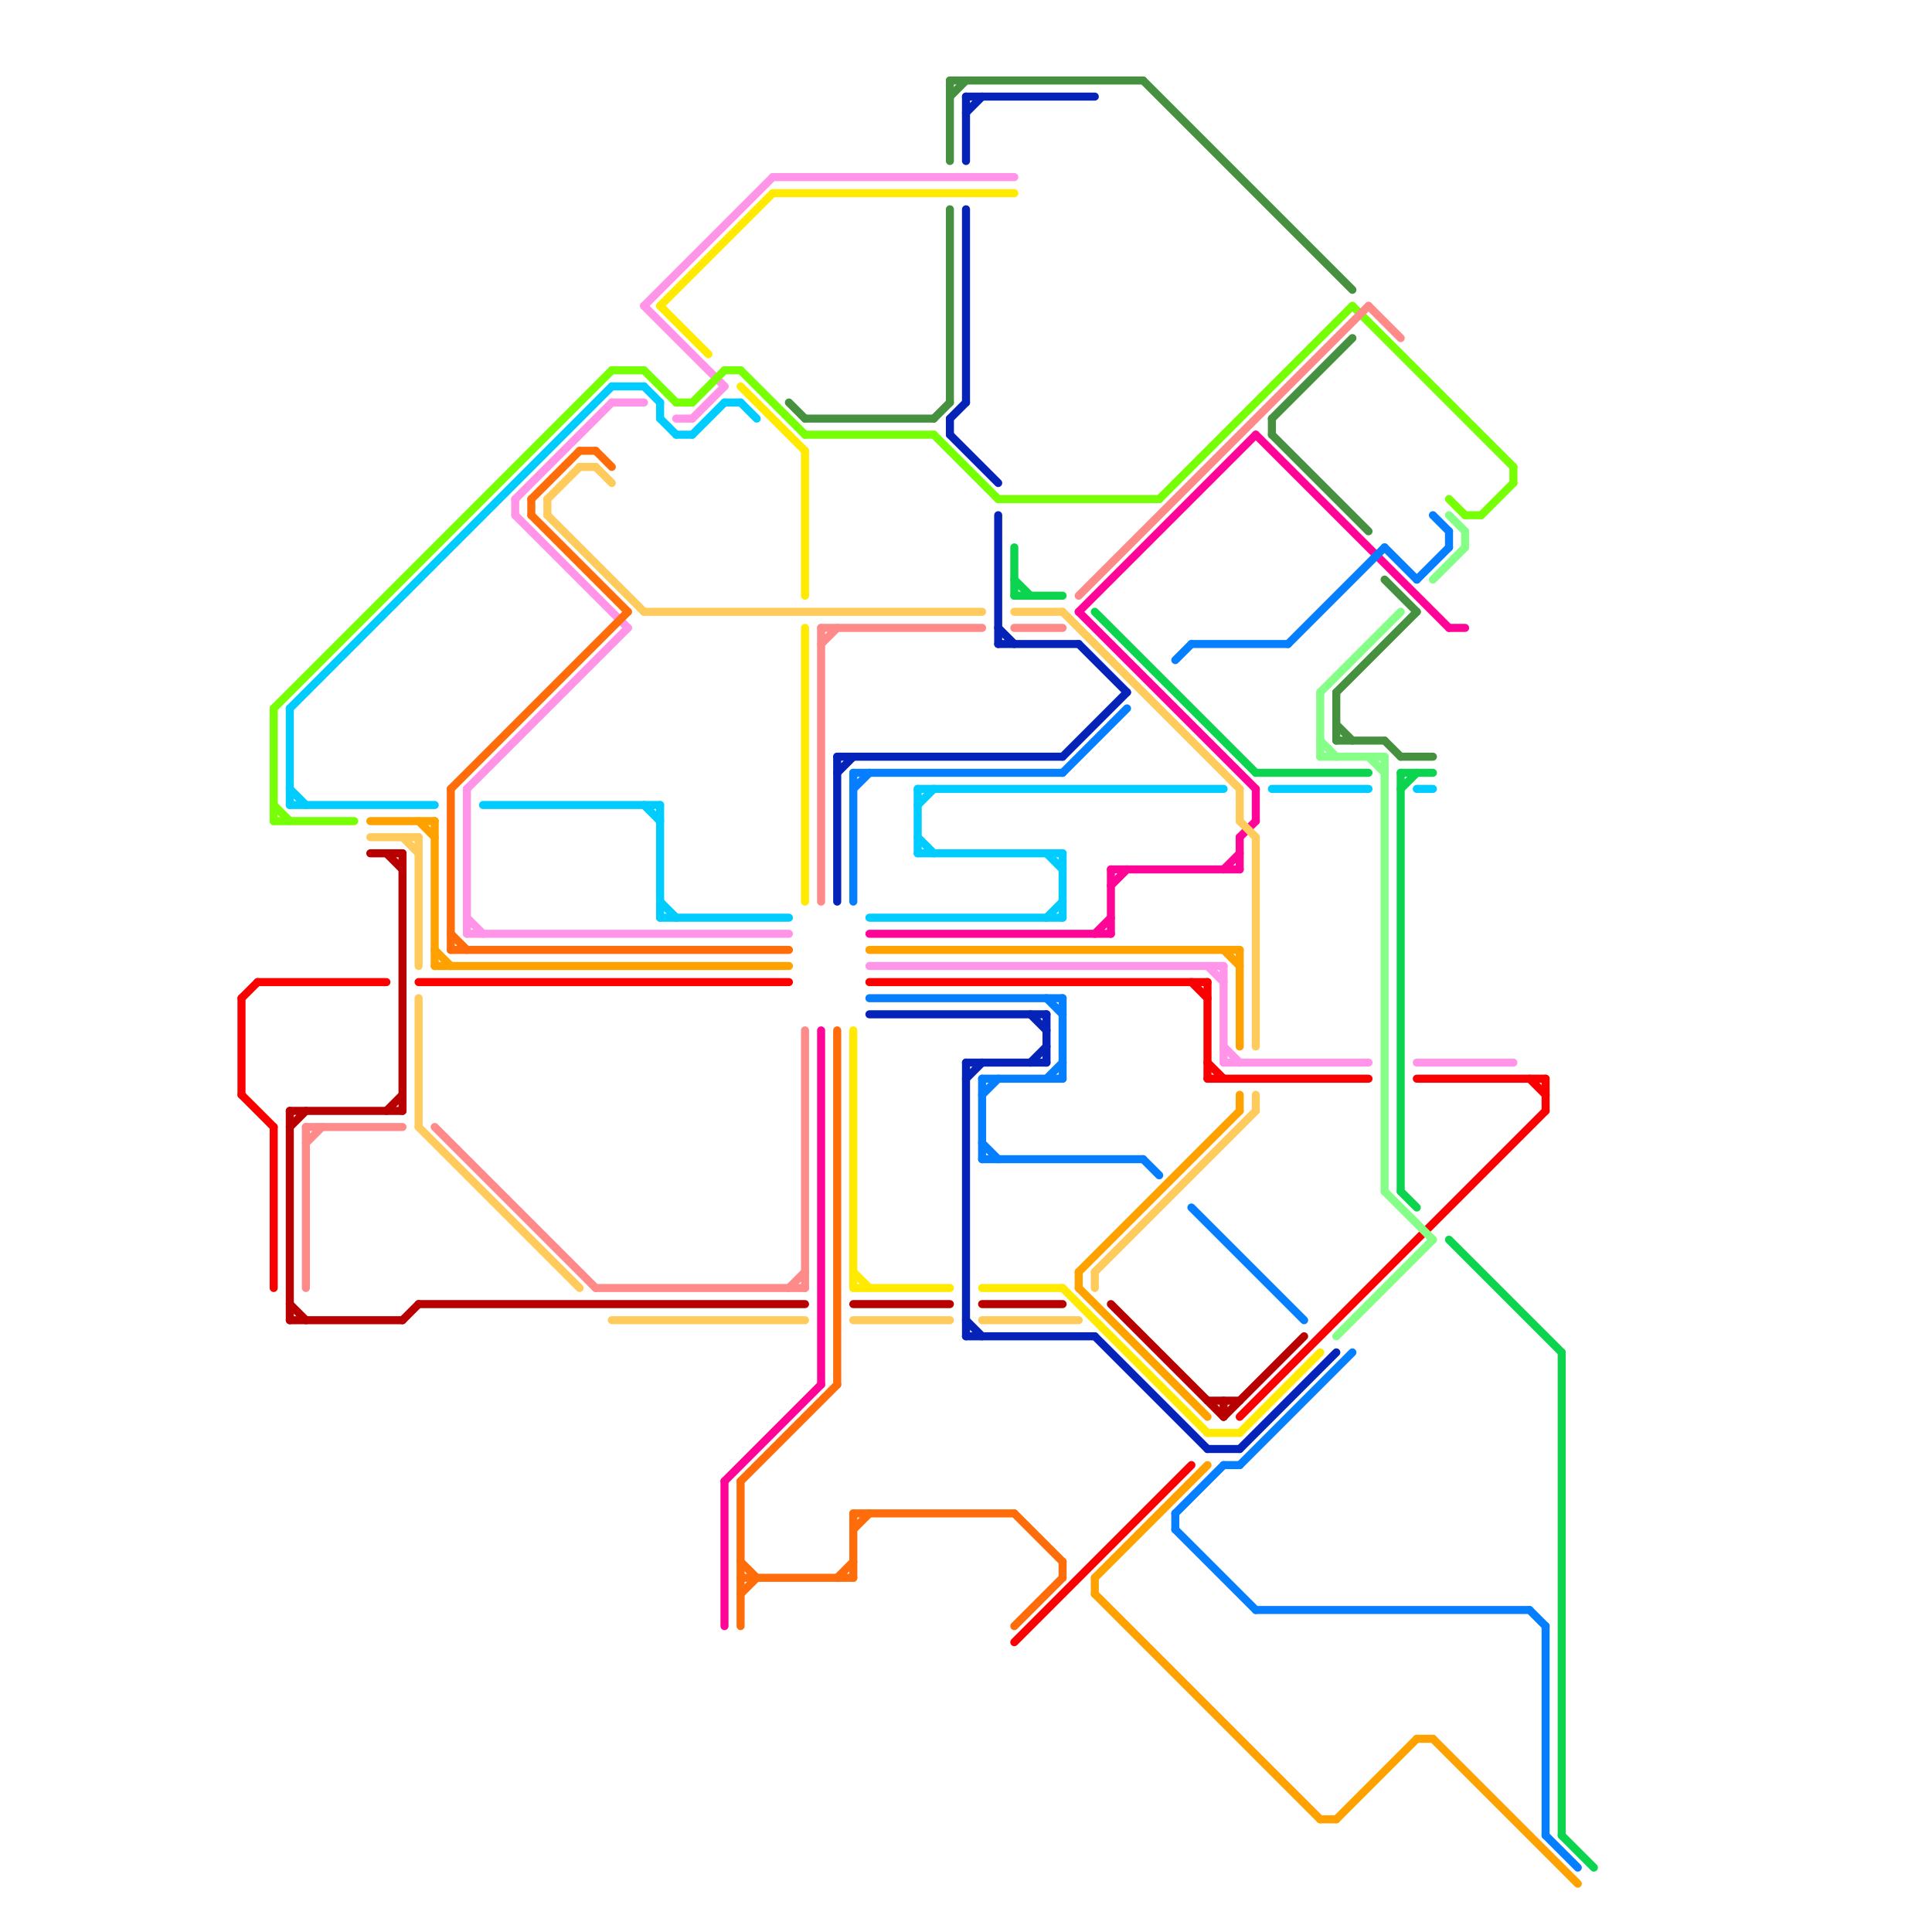 
<svg version="1.1" xmlns="http://www.w3.org/2000/svg" viewBox="0 0 120 120">
<style>line { stroke-width: 0.5; fill: none; stroke-linecap: round; stroke-linejoin: round; } .c0 { stroke: #459140 } .c1 { stroke: #ffea00 } .c2 { stroke: #fa0000 } .c3 { stroke: #ffa200 } .c4 { stroke: #00ccff } .c5 { stroke: #0523b8 } .c6 { stroke: #ff94e8 } .c7 { stroke: #ff6c0a } .c8 { stroke: #76ff05 } .c9 { stroke: #0cd44f } .c10 { stroke: #ff0597 } .c11 { stroke: #057eff } .c12 { stroke: #85ff87 } .c13 { stroke: #ff8a8a } .c14 { stroke: #b80000 } .c15 { stroke: #ffcb5c } .w3 { stroke-width: .5; }</style><line class="c0 " x1="59" y1="13" x2="59" y2="25"/><line class="c0 " x1="71" y1="5" x2="84" y2="18"/><line class="c0 " x1="58" y1="26" x2="59" y2="25"/><line class="c0 " x1="83" y1="43" x2="88" y2="38"/><line class="c0 " x1="83" y1="45" x2="84" y2="46"/><line class="c0 " x1="83" y1="43" x2="83" y2="46"/><line class="c0 " x1="49" y1="25" x2="50" y2="26"/><line class="c0 " x1="83" y1="46" x2="86" y2="46"/><line class="c0 " x1="59" y1="5" x2="71" y2="5"/><line class="c0 " x1="87" y1="47" x2="89" y2="47"/><line class="c0 " x1="50" y1="26" x2="58" y2="26"/><line class="c0 " x1="59" y1="6" x2="60" y2="5"/><line class="c0 " x1="79" y1="26" x2="84" y2="21"/><line class="c0 " x1="79" y1="26" x2="79" y2="27"/><line class="c0 " x1="79" y1="27" x2="85" y2="33"/><line class="c0 " x1="86" y1="36" x2="88" y2="38"/><line class="c0 " x1="86" y1="46" x2="87" y2="47"/><line class="c0 " x1="59" y1="5" x2="59" y2="10"/><line class="c1 " x1="48" y1="12" x2="63" y2="12"/><line class="c1 " x1="50" y1="39" x2="50" y2="56"/><line class="c1 " x1="77" y1="89" x2="82" y2="84"/><line class="c1 " x1="41" y1="19" x2="48" y2="12"/><line class="c1 " x1="53" y1="79" x2="54" y2="80"/><line class="c1 " x1="53" y1="80" x2="59" y2="80"/><line class="c1 " x1="53" y1="64" x2="53" y2="80"/><line class="c1 " x1="75" y1="89" x2="77" y2="89"/><line class="c1 " x1="41" y1="19" x2="44" y2="22"/><line class="c1 " x1="50" y1="28" x2="50" y2="37"/><line class="c1 " x1="61" y1="80" x2="66" y2="80"/><line class="c1 " x1="66" y1="80" x2="75" y2="89"/><line class="c1 " x1="46" y1="24" x2="50" y2="28"/><line class="c2 " x1="88" y1="67" x2="96" y2="67"/><line class="c2 " x1="15" y1="62" x2="15" y2="68"/><line class="c2 " x1="16" y1="61" x2="24" y2="61"/><line class="c2 " x1="74" y1="61" x2="75" y2="62"/><line class="c2 " x1="75" y1="61" x2="75" y2="67"/><line class="c2 " x1="75" y1="67" x2="85" y2="67"/><line class="c2 " x1="15" y1="62" x2="16" y2="61"/><line class="c2 " x1="15" y1="68" x2="17" y2="70"/><line class="c2 " x1="95" y1="67" x2="96" y2="68"/><line class="c2 " x1="17" y1="70" x2="17" y2="80"/><line class="c2 " x1="26" y1="61" x2="49" y2="61"/><line class="c2 " x1="63" y1="102" x2="74" y2="91"/><line class="c2 " x1="77" y1="88" x2="96" y2="69"/><line class="c2 " x1="54" y1="61" x2="75" y2="61"/><line class="c2 " x1="96" y1="67" x2="96" y2="69"/><line class="c2 " x1="75" y1="66" x2="76" y2="67"/><line class="c3 " x1="67" y1="79" x2="77" y2="69"/><line class="c3 " x1="68" y1="98" x2="75" y2="91"/><line class="c3 " x1="27" y1="59" x2="28" y2="60"/><line class="c3 " x1="82" y1="113" x2="83" y2="113"/><line class="c3 " x1="27" y1="60" x2="49" y2="60"/><line class="c3 " x1="68" y1="99" x2="82" y2="113"/><line class="c3 " x1="77" y1="68" x2="77" y2="69"/><line class="c3 " x1="27" y1="51" x2="27" y2="60"/><line class="c3 " x1="76" y1="59" x2="77" y2="60"/><line class="c3 " x1="88" y1="108" x2="89" y2="108"/><line class="c3 " x1="89" y1="108" x2="98" y2="117"/><line class="c3 " x1="68" y1="98" x2="68" y2="99"/><line class="c3 " x1="67" y1="80" x2="75" y2="88"/><line class="c3 " x1="26" y1="51" x2="27" y2="52"/><line class="c3 " x1="54" y1="59" x2="77" y2="59"/><line class="c3 " x1="23" y1="51" x2="27" y2="51"/><line class="c3 " x1="83" y1="113" x2="88" y2="108"/><line class="c3 " x1="67" y1="79" x2="67" y2="80"/><line class="c3 " x1="77" y1="59" x2="77" y2="65"/><line class="c4 " x1="18" y1="50" x2="27" y2="50"/><line class="c4 " x1="30" y1="50" x2="41" y2="50"/><line class="c4 " x1="38" y1="24" x2="40" y2="24"/><line class="c4 " x1="79" y1="49" x2="85" y2="49"/><line class="c4 " x1="41" y1="57" x2="49" y2="57"/><line class="c4 " x1="65" y1="57" x2="66" y2="56"/><line class="c4 " x1="54" y1="57" x2="66" y2="57"/><line class="c4 " x1="57" y1="49" x2="57" y2="53"/><line class="c4 " x1="66" y1="53" x2="66" y2="57"/><line class="c4 " x1="43" y1="27" x2="45" y2="25"/><line class="c4 " x1="46" y1="25" x2="47" y2="26"/><line class="c4 " x1="18" y1="44" x2="18" y2="50"/><line class="c4 " x1="40" y1="24" x2="41" y2="25"/><line class="c4 " x1="57" y1="52" x2="58" y2="53"/><line class="c4 " x1="41" y1="50" x2="41" y2="57"/><line class="c4 " x1="65" y1="53" x2="66" y2="54"/><line class="c4 " x1="88" y1="49" x2="89" y2="49"/><line class="c4 " x1="57" y1="53" x2="66" y2="53"/><line class="c4 " x1="41" y1="56" x2="42" y2="57"/><line class="c4 " x1="57" y1="50" x2="58" y2="49"/><line class="c4 " x1="45" y1="25" x2="46" y2="25"/><line class="c4 " x1="40" y1="50" x2="41" y2="51"/><line class="c4 " x1="57" y1="49" x2="76" y2="49"/><line class="c4 " x1="41" y1="26" x2="42" y2="27"/><line class="c4 " x1="42" y1="27" x2="43" y2="27"/><line class="c4 " x1="41" y1="25" x2="41" y2="26"/><line class="c4 " x1="18" y1="44" x2="38" y2="24"/><line class="c4 " x1="18" y1="49" x2="19" y2="50"/><line class="c5 " x1="52" y1="47" x2="66" y2="47"/><line class="c5 " x1="54" y1="63" x2="65" y2="63"/><line class="c5 " x1="59" y1="26" x2="60" y2="25"/><line class="c5 " x1="62" y1="32" x2="62" y2="40"/><line class="c5 " x1="64" y1="63" x2="65" y2="64"/><line class="c5 " x1="68" y1="83" x2="75" y2="90"/><line class="c5 " x1="60" y1="83" x2="68" y2="83"/><line class="c5 " x1="75" y1="90" x2="77" y2="90"/><line class="c5 " x1="65" y1="63" x2="65" y2="66"/><line class="c5 " x1="52" y1="47" x2="52" y2="56"/><line class="c5 " x1="52" y1="48" x2="53" y2="47"/><line class="c5 " x1="66" y1="47" x2="70" y2="43"/><line class="c5 " x1="60" y1="66" x2="60" y2="83"/><line class="c5 " x1="60" y1="67" x2="61" y2="66"/><line class="c5 " x1="64" y1="66" x2="65" y2="65"/><line class="c5 " x1="60" y1="6" x2="68" y2="6"/><line class="c5 " x1="60" y1="66" x2="65" y2="66"/><line class="c5 " x1="59" y1="27" x2="62" y2="30"/><line class="c5 " x1="60" y1="13" x2="60" y2="25"/><line class="c5 " x1="62" y1="40" x2="67" y2="40"/><line class="c5 " x1="62" y1="39" x2="63" y2="40"/><line class="c5 " x1="67" y1="40" x2="70" y2="43"/><line class="c5 " x1="60" y1="82" x2="61" y2="83"/><line class="c5 " x1="77" y1="90" x2="83" y2="84"/><line class="c5 " x1="59" y1="26" x2="59" y2="27"/><line class="c5 " x1="60" y1="6" x2="60" y2="10"/><line class="c5 " x1="60" y1="7" x2="61" y2="6"/><line class="c6 " x1="40" y1="19" x2="48" y2="11"/><line class="c6 " x1="32" y1="31" x2="32" y2="32"/><line class="c6 " x1="48" y1="11" x2="63" y2="11"/><line class="c6 " x1="88" y1="66" x2="94" y2="66"/><line class="c6 " x1="38" y1="25" x2="40" y2="25"/><line class="c6 " x1="42" y1="26" x2="43" y2="26"/><line class="c6 " x1="54" y1="60" x2="76" y2="60"/><line class="c6 " x1="43" y1="26" x2="45" y2="24"/><line class="c6 " x1="32" y1="32" x2="39" y2="39"/><line class="c6 " x1="32" y1="31" x2="38" y2="25"/><line class="c6 " x1="29" y1="49" x2="39" y2="39"/><line class="c6 " x1="76" y1="65" x2="77" y2="66"/><line class="c6 " x1="76" y1="60" x2="76" y2="66"/><line class="c6 " x1="29" y1="57" x2="30" y2="58"/><line class="c6 " x1="29" y1="58" x2="49" y2="58"/><line class="c6 " x1="75" y1="60" x2="76" y2="61"/><line class="c6 " x1="76" y1="66" x2="85" y2="66"/><line class="c6 " x1="40" y1="19" x2="45" y2="24"/><line class="c6 " x1="29" y1="49" x2="29" y2="58"/><line class="c7 " x1="53" y1="94" x2="53" y2="98"/><line class="c7 " x1="52" y1="64" x2="52" y2="86"/><line class="c7 " x1="63" y1="101" x2="66" y2="98"/><line class="c7 " x1="33" y1="31" x2="36" y2="28"/><line class="c7 " x1="28" y1="49" x2="28" y2="59"/><line class="c7 " x1="66" y1="97" x2="66" y2="98"/><line class="c7 " x1="28" y1="49" x2="39" y2="38"/><line class="c7 " x1="63" y1="94" x2="66" y2="97"/><line class="c7 " x1="46" y1="92" x2="46" y2="101"/><line class="c7 " x1="33" y1="31" x2="33" y2="32"/><line class="c7 " x1="37" y1="28" x2="38" y2="29"/><line class="c7 " x1="53" y1="95" x2="54" y2="94"/><line class="c7 " x1="36" y1="28" x2="37" y2="28"/><line class="c7 " x1="46" y1="99" x2="47" y2="98"/><line class="c7 " x1="46" y1="97" x2="47" y2="98"/><line class="c7 " x1="28" y1="59" x2="49" y2="59"/><line class="c7 " x1="46" y1="92" x2="52" y2="86"/><line class="c7 " x1="53" y1="94" x2="63" y2="94"/><line class="c7 " x1="28" y1="58" x2="29" y2="59"/><line class="c7 " x1="33" y1="32" x2="39" y2="38"/><line class="c7 " x1="46" y1="98" x2="53" y2="98"/><line class="c7 " x1="52" y1="98" x2="53" y2="97"/><line class="c8 " x1="62" y1="31" x2="72" y2="31"/><line class="c8 " x1="72" y1="31" x2="84" y2="19"/><line class="c8 " x1="84" y1="19" x2="94" y2="29"/><line class="c8 " x1="17" y1="51" x2="22" y2="51"/><line class="c8 " x1="45" y1="23" x2="46" y2="23"/><line class="c8 " x1="43" y1="25" x2="45" y2="23"/><line class="c8 " x1="38" y1="23" x2="40" y2="23"/><line class="c8 " x1="50" y1="27" x2="58" y2="27"/><line class="c8 " x1="58" y1="27" x2="62" y2="31"/><line class="c8 " x1="17" y1="44" x2="38" y2="23"/><line class="c8 " x1="92" y1="32" x2="94" y2="30"/><line class="c8 " x1="94" y1="29" x2="94" y2="30"/><line class="c8 " x1="91" y1="32" x2="92" y2="32"/><line class="c8 " x1="90" y1="31" x2="91" y2="32"/><line class="c8 " x1="17" y1="44" x2="17" y2="51"/><line class="c8 " x1="42" y1="25" x2="43" y2="25"/><line class="c8 " x1="17" y1="50" x2="18" y2="51"/><line class="c8 " x1="40" y1="23" x2="42" y2="25"/><line class="c8 " x1="46" y1="23" x2="50" y2="27"/><line class="c9 " x1="63" y1="34" x2="63" y2="37"/><line class="c9 " x1="97" y1="84" x2="97" y2="114"/><line class="c9 " x1="87" y1="74" x2="88" y2="75"/><line class="c9 " x1="87" y1="48" x2="89" y2="48"/><line class="c9 " x1="78" y1="48" x2="85" y2="48"/><line class="c9 " x1="87" y1="48" x2="87" y2="74"/><line class="c9 " x1="68" y1="38" x2="78" y2="48"/><line class="c9 " x1="63" y1="36" x2="64" y2="37"/><line class="c9 " x1="97" y1="114" x2="99" y2="116"/><line class="c9 " x1="87" y1="49" x2="88" y2="48"/><line class="c9 " x1="90" y1="77" x2="97" y2="84"/><line class="c9 " x1="63" y1="37" x2="66" y2="37"/><line class="c10 " x1="78" y1="49" x2="78" y2="51"/><line class="c10 " x1="76" y1="54" x2="77" y2="53"/><line class="c10 " x1="90" y1="39" x2="91" y2="39"/><line class="c10 " x1="45" y1="92" x2="45" y2="101"/><line class="c10 " x1="69" y1="54" x2="69" y2="58"/><line class="c10 " x1="54" y1="58" x2="69" y2="58"/><line class="c10 " x1="51" y1="64" x2="51" y2="86"/><line class="c10 " x1="45" y1="92" x2="51" y2="86"/><line class="c10 " x1="68" y1="58" x2="69" y2="57"/><line class="c10 " x1="67" y1="38" x2="78" y2="27"/><line class="c10 " x1="67" y1="38" x2="78" y2="49"/><line class="c10 " x1="78" y1="27" x2="90" y2="39"/><line class="c10 " x1="69" y1="54" x2="77" y2="54"/><line class="c10 " x1="77" y1="52" x2="78" y2="51"/><line class="c10 " x1="77" y1="52" x2="77" y2="54"/><line class="c10 " x1="69" y1="55" x2="70" y2="54"/><line class="c11 " x1="61" y1="67" x2="61" y2="72"/><line class="c11 " x1="54" y1="62" x2="66" y2="62"/><line class="c11 " x1="53" y1="48" x2="66" y2="48"/><line class="c11 " x1="96" y1="114" x2="98" y2="116"/><line class="c11 " x1="73" y1="95" x2="78" y2="100"/><line class="c11 " x1="71" y1="72" x2="72" y2="73"/><line class="c11 " x1="89" y1="32" x2="90" y2="33"/><line class="c11 " x1="90" y1="33" x2="90" y2="34"/><line class="c11 " x1="77" y1="91" x2="84" y2="84"/><line class="c11 " x1="61" y1="71" x2="62" y2="72"/><line class="c11 " x1="76" y1="91" x2="77" y2="91"/><line class="c11 " x1="61" y1="67" x2="66" y2="67"/><line class="c11 " x1="53" y1="48" x2="53" y2="56"/><line class="c11 " x1="66" y1="62" x2="66" y2="67"/><line class="c11 " x1="95" y1="100" x2="96" y2="101"/><line class="c11 " x1="61" y1="68" x2="62" y2="67"/><line class="c11 " x1="53" y1="49" x2="54" y2="48"/><line class="c11 " x1="74" y1="75" x2="81" y2="82"/><line class="c11 " x1="74" y1="40" x2="80" y2="40"/><line class="c11 " x1="65" y1="67" x2="66" y2="66"/><line class="c11 " x1="78" y1="100" x2="95" y2="100"/><line class="c11 " x1="73" y1="94" x2="76" y2="91"/><line class="c11 " x1="86" y1="34" x2="88" y2="36"/><line class="c11 " x1="65" y1="62" x2="66" y2="63"/><line class="c11 " x1="73" y1="94" x2="73" y2="95"/><line class="c11 " x1="66" y1="48" x2="70" y2="44"/><line class="c11 " x1="73" y1="41" x2="74" y2="40"/><line class="c11 " x1="61" y1="72" x2="71" y2="72"/><line class="c11 " x1="80" y1="40" x2="86" y2="34"/><line class="c11 " x1="88" y1="36" x2="90" y2="34"/><line class="c11 " x1="96" y1="101" x2="96" y2="114"/><line class="c12 " x1="86" y1="47" x2="86" y2="74"/><line class="c12 " x1="82" y1="43" x2="87" y2="38"/><line class="c12 " x1="83" y1="83" x2="89" y2="77"/><line class="c12 " x1="90" y1="32" x2="91" y2="33"/><line class="c12 " x1="91" y1="33" x2="91" y2="34"/><line class="c12 " x1="82" y1="46" x2="83" y2="47"/><line class="c12 " x1="82" y1="43" x2="82" y2="47"/><line class="c12 " x1="85" y1="47" x2="86" y2="48"/><line class="c12 " x1="86" y1="74" x2="89" y2="77"/><line class="c12 " x1="82" y1="47" x2="86" y2="47"/><line class="c12 " x1="89" y1="36" x2="91" y2="34"/><line class="c13 " x1="63" y1="39" x2="66" y2="39"/><line class="c13 " x1="85" y1="19" x2="87" y2="21"/><line class="c13 " x1="19" y1="70" x2="19" y2="80"/><line class="c13 " x1="19" y1="71" x2="20" y2="70"/><line class="c13 " x1="37" y1="80" x2="50" y2="80"/><line class="c13 " x1="51" y1="39" x2="51" y2="56"/><line class="c13 " x1="27" y1="70" x2="37" y2="80"/><line class="c13 " x1="51" y1="39" x2="61" y2="39"/><line class="c13 " x1="50" y1="64" x2="50" y2="80"/><line class="c13 " x1="49" y1="80" x2="50" y2="79"/><line class="c13 " x1="67" y1="37" x2="85" y2="19"/><line class="c13 " x1="51" y1="40" x2="52" y2="39"/><line class="c13 " x1="19" y1="70" x2="25" y2="70"/><line class="c14 " x1="25" y1="82" x2="26" y2="81"/><line class="c14 " x1="18" y1="70" x2="19" y2="69"/><line class="c14 " x1="18" y1="69" x2="18" y2="82"/><line class="c14 " x1="26" y1="81" x2="50" y2="81"/><line class="c14 " x1="53" y1="81" x2="59" y2="81"/><line class="c14 " x1="75" y1="87" x2="77" y2="87"/><line class="c14 " x1="18" y1="82" x2="25" y2="82"/><line class="c14 " x1="69" y1="81" x2="76" y2="88"/><line class="c14 " x1="18" y1="69" x2="25" y2="69"/><line class="c14 " x1="61" y1="81" x2="66" y2="81"/><line class="c14 " x1="24" y1="53" x2="25" y2="54"/><line class="c14 " x1="76" y1="88" x2="81" y2="83"/><line class="c14 " x1="25" y1="53" x2="25" y2="69"/><line class="c14 " x1="18" y1="81" x2="19" y2="82"/><line class="c14 " x1="23" y1="53" x2="25" y2="53"/><line class="c14 " x1="24" y1="69" x2="25" y2="68"/><line class="c14 " x1="76" y1="87" x2="76" y2="88"/><line class="c15 " x1="66" y1="38" x2="77" y2="49"/><line class="c15 " x1="25" y1="52" x2="26" y2="53"/><line class="c15 " x1="78" y1="52" x2="78" y2="65"/><line class="c15 " x1="61" y1="82" x2="67" y2="82"/><line class="c15 " x1="68" y1="79" x2="68" y2="80"/><line class="c15 " x1="26" y1="52" x2="26" y2="60"/><line class="c15 " x1="68" y1="79" x2="78" y2="69"/><line class="c15 " x1="53" y1="82" x2="59" y2="82"/><line class="c15 " x1="38" y1="82" x2="50" y2="82"/><line class="c15 " x1="26" y1="70" x2="36" y2="80"/><line class="c15 " x1="77" y1="51" x2="78" y2="52"/><line class="c15 " x1="34" y1="32" x2="40" y2="38"/><line class="c15 " x1="77" y1="49" x2="77" y2="51"/><line class="c15 " x1="26" y1="62" x2="26" y2="70"/><line class="c15 " x1="34" y1="31" x2="34" y2="32"/><line class="c15 " x1="36" y1="29" x2="37" y2="29"/><line class="c15 " x1="63" y1="38" x2="66" y2="38"/><line class="c15 " x1="78" y1="68" x2="78" y2="69"/><line class="c15 " x1="34" y1="31" x2="36" y2="29"/><line class="c15 " x1="40" y1="38" x2="61" y2="38"/><line class="c15 " x1="23" y1="52" x2="26" y2="52"/><line class="c15 " x1="37" y1="29" x2="38" y2="30"/>


</svg>

